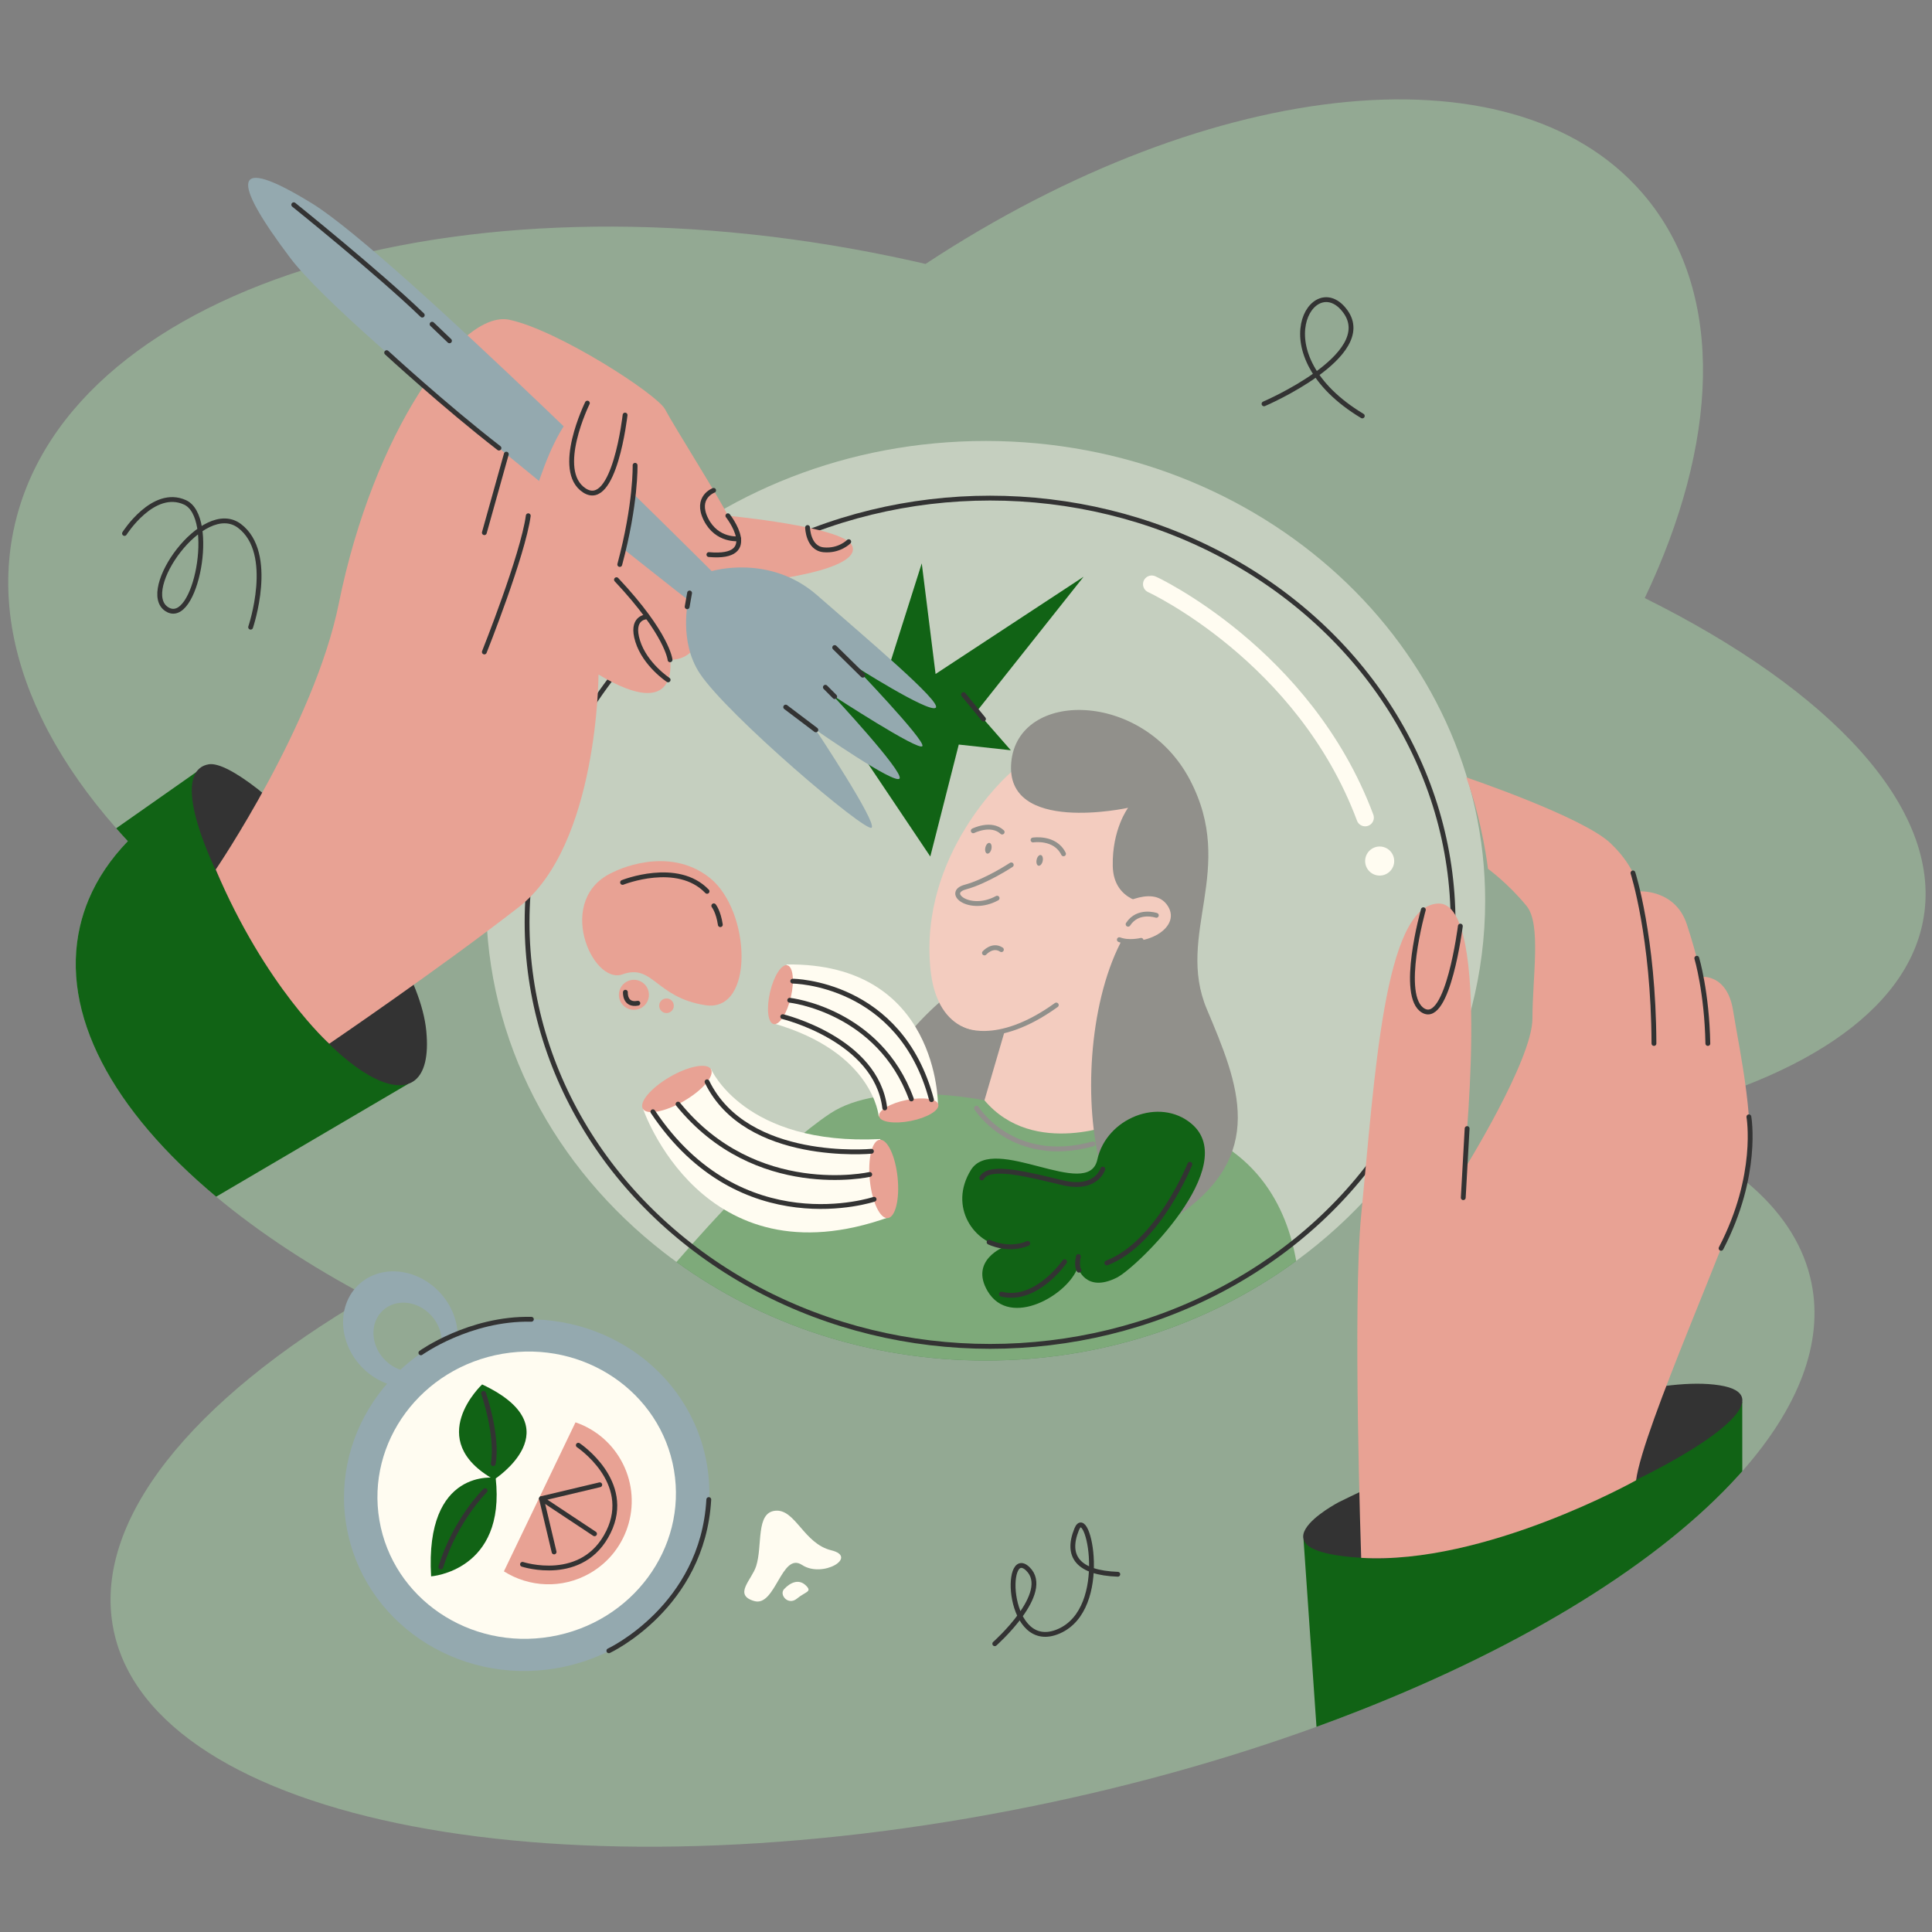 <?xml version="1.0" encoding="UTF-8"?> <svg xmlns="http://www.w3.org/2000/svg" xmlns:xlink="http://www.w3.org/1999/xlink" id="Слой_2" x="0px" y="0px" viewBox="0 0 2000 2000" style="enable-background:new 0 0 2000 2000;" xml:space="preserve"><rect x="0" y="0" width="2000" height="2000" fill="#808080" stroke="none"/> <style type="text/css"> .st0{opacity:0.68;fill:#9CBC9C;} .st1{fill:#116315;} .st2{fill:#333333;} .st3{fill:#E8A294;} .st4{fill:#E8A294;stroke:#333333;stroke-width:5;stroke-linecap:round;stroke-linejoin:round;stroke-miterlimit:10;} .st5{fill:none;stroke:#333333;stroke-width:5;stroke-linecap:round;stroke-linejoin:round;stroke-miterlimit:10;} .st6{opacity:0.46;fill:#FFFCF1;} .st7{fill:#94A9AF;} .st8{fill:#FFFCF1;} .st9{fill:none;stroke:#FFFCF1;stroke-width:18;stroke-linecap:round;stroke-linejoin:round;stroke-miterlimit:10;} </style> <g> <path class="st0" d="M1991.51,948.92c-15.91,99.17-131.03,172.38-302.46,209.43c103.57,38.37,171.09,95.95,186.16,169.62 c12.83,62.72-13.89,129.64-71.59,195.02c-1.25,1.42-2.53,2.85-3.84,4.3c-80.89,89.44-219.56,175.73-394.05,244.12 c-14.07,5.52-28.38,10.92-42.91,16.19c-89.9,32.66-188.29,60.55-292.43,81.85c-485.36,99.27-911.94,17.78-952.8-182.01 c-23.02-112.53,81.25-238.59,263.44-344.97c-60.1-31.8-113.1-66.82-157.26-103.66c-106.91-89.2-162.04-189.11-140.91-280.08 c2.2-9.45,5.17-18.62,8.89-27.51c9.18-21.91,22.89-42.1,40.62-60.44c-4.12-4.42-8.14-8.87-12.05-13.34 c-28.65-32.56-52.29-66.14-70.34-100.19c-2.68-5.06-5.23-10.13-7.66-15.23c-31.65-66.06-42.08-133.66-27-198.95 c58.22-251.95,474.29-374.14,929.32-272.92c4.51,1.01,9,2.03,13.48,3.07c297.67-195.87,617.35-229.42,748.06-66.14 c79.81,99.71,72.57,252.11-3.53,412.04C1894.85,714.54,2009.66,835.89,1991.51,948.92z"></path> <path class="st1" d="M1803.62,1522.99c-1.25,1.42-2.53,2.85-3.84,4.3c-80.89,89.44-219.56,175.73-394.05,244.12 c-14.07,5.52-28.38,10.92-42.91,16.19l-13.42-194.23l454.17-142.08L1803.62,1522.99z"></path> <path class="st1" d="M422.64,1121.99l-198.87,116.82c-106.91-89.2-162.04-189.11-140.91-280.08c2.2-9.45,5.17-18.62,8.89-27.51 c9.17-21.91,22.88-42.1,40.61-60.44c-4.12-4.42-8.13-8.87-12.05-13.34l84.69-59.45l9.41,14.01l161.29,240.13l16.93,25.2 L422.64,1121.99z"></path> <path class="st2" d="M995.17,1019.04c0,0-126.44,90.99-70.09,154.36c56.35,63.38,186.7-63.35,134.44-137.33 C1007.25,962.08,995.17,1019.04,995.17,1019.04z"></path> <g> <path class="st1" d="M1341.81,1305.28c-0.93,0.68-1.87,1.36-2.81,2.04c-87.82,63.34-198.47,101.1-318.69,101.1 c-120.83,0-231.98-38.14-320.01-102.06c35.98-41.52,105.55-118.03,158.95-153.62c53.5-35.66,159.86-13.7,159.86-13.7l180.42,21.31 C1300.78,1179.71,1332.52,1251.63,1341.81,1305.28z"></path> <path class="st3" d="M1167.81,966.58l-9.07,195.29c0,0-88.56,37.54-139.63-22.83l27.75-94.85L1167.81,966.58z"></path> <path class="st3" d="M1044.64,801.22c0,0-93.59,82.17-81.41,202.39s157.5,60.11,220.65-76.09S1102.47,743.4,1044.64,801.22z"></path> <path class="st4" d="M1032.21,929.78c-28.33,15.46-54.47-5.66-32.84-11.51c21.56-5.82,47.49-22.96,47.49-22.96"></path> <ellipse transform="matrix(0.211 -0.978 0.978 0.211 -51.581 1692.767)" class="st2" cx="1022.47" cy="878.33" rx="5.65" ry="3.21"></ellipse> <ellipse transform="matrix(0.211 -0.978 0.978 0.211 -21.966 1754.554)" class="st2" cx="1075.54" cy="890.88" rx="5.65" ry="3.21"></ellipse> <path class="st5" d="M1007.5,860.04c0,0,18.51-9.35,29.93,1.3"></path> <path class="st5" d="M1069.37,869.56c0,0,22.83-3.67,31.58,14.33"></path> <path class="st2" d="M1189.97,935.33c0,0-37.28-0.73-38.04-38.88c-0.76-38.16,15.88-60.22,15.88-60.22s-127.86,28.15-120.95-47.17 s136.26-74.56,184.96,18.26c48.7,92.83-15.22,159.78,17.5,237.39s63.91,151.41-33.48,216.08S1094.86,1019.98,1189.97,935.33z"></path> <g> <path class="st3" d="M1148.69,968.92c30.69,16.19,75.85-6.9,60.18-31.14s-56.84,3.3-56.84,3.3L1148.69,968.92z"></path> <path class="st5" d="M1167.81,956.76c10.22-15.7,29.23-9.2,29.23-9.2"></path> <path class="st5" d="M1158.74,972.75c10.06,3.84,22.53,0.69,22.53,0.69"></path> </g> <path class="st5" d="M995.17,1065.19c0,0,35.64,20.35,98.29-24.8"></path> <path class="st5" d="M1019.11,986.49c0,0,8.41-9.51,17.54-3.42"></path> <path class="st5" d="M1010.89,1147.16c0,0,37.3,59.85,120.49,37.03"></path> </g> <path class="st6" d="M1537.44,932.45c0,151.03-76.44,285.63-195.63,372.83c-0.93,0.68-1.87,1.36-2.81,2.04 c-87.82,63.34-198.47,101.1-318.69,101.1c-120.83,0-231.98-38.14-320.01-102.06c-4.5-3.26-8.94-6.59-13.31-9.99 c-112.4-87.32-183.8-217.94-183.8-363.92c0-262.87,231.52-475.96,517.12-475.96S1537.44,669.58,1537.44,932.45z"></path> <ellipse class="st5" cx="1024.92" cy="954.7" rx="479.29" ry="439.06"></ellipse> <path class="st2" d="M216.08,791.2c39.56-6.59,214.93,169.81,225.2,275.95s-93.81,52.91-173.59-82.54S186.87,796.06,216.08,791.2z"></path> <polygon class="st1" points="917.86,697.7 954.2,583.18 968.51,697.7 1121.72,597.05 1011.14,736.39 1046.38,776.66 992.51,770.77 963.04,886.66 848.74,716.29 758.76,637.2 829.47,631.31 "></polygon> <path class="st3" d="M223.33,900.14c0,0,102.11-150.11,127.41-275.44c35.82-177.44,126.3-304.34,176.52-293.69 c50.22,10.65,153.19,77.1,161.3,92.83c8.12,15.72,59.35,96.88,64.93,110.07c0,0,118.19,11.16,128.33,30.43 s-48.7,36.52-152.68,42.61c0,0,10.65,76.09-35.51,76.09c0,0,10.65,65.94-74.06,15.22c0,0-0.25,176.77-82.43,240.69 c-82.17,63.91-196.3,141.52-196.3,141.52S274.87,1021.71,223.33,900.14z"></path> <path class="st7" d="M712.53,621.28c0,0-351.14-273.53-412.01-354.18s-62.39-108.8,22.83-56.3s413.4,380.43,413.4,380.43 s59.85-18.26,109.31,25.11s130.11,111.09,122.5,116.41c-7.61,5.33-85.61-44.51-85.61-44.51s74.96,77.99,71.91,84.08 c-3.04,6.09-92.83-52.5-92.83-52.5s73.04,78.37,69.24,85.98s-86.74-50.22-86.74-50.22s63.15,95.11,57.83,101.19 c-5.33,6.09-149.89-116.94-178.04-159.78C702.44,663.69,712.53,621.28,712.53,621.28z"></path> <path class="st3" d="M494.92,688.24c0,0,22.19-39.69,45.52-130.49c23.33-90.8,50.72-154.2,89.27-141.52 c38.55,12.68,29.42,83.69,17.25,142.53c-12.17,58.84-27.39,124.27-27.39,124.27L494.92,688.24z"></path> <line class="st5" x1="844.54" y1="755.57" x2="813.34" y2="731.98"></line> <line class="st5" x1="864.07" y1="721.13" x2="854.43" y2="711.44"></line> <line class="st5" x1="893.15" y1="698.97" x2="864.07" y2="670.35"></line> <path class="st5" d="M878.61,560.75c0,0-9.72,9.93-25.96,8.41c-16.23-1.52-16.65-23.08-16.65-23.08"></path> <path class="st5" d="M764.65,557.7c0,0-22.45,2.71-33.86-20.12c-11.41-22.83,7.95-29.95,7.95-29.95"></path> <path class="st5" d="M691.65,703.8c0,0-23.89-15.69-31.5-40.04c-7.61-24.35,8.62-25.11,8.62-25.11"></path> <path class="st5" d="M608.04,417.29c0,0-34.37,69.9-3.18,90.34s42.21-77.97,42.21-77.97"></path> <path class="st5" d="M693.63,683.04c0,0-2.35-26.38-55.45-82.94"></path> <path class="st5" d="M753.49,533.91c0,0,35.51,45.14-19.66,40.2"></path> <path class="st5" d="M501.39,674.92c0,0,39.99-100.38,45.47-141.01"></path> <path class="st5" d="M657.43,481.67c0,0,1.08,39.5-15.85,102.68"></path> <path class="st5" d="M400.27,365.06c0,0,59.87,55.13,116.26,98.8"></path> <path class="st5" d="M711.34,628.12c0,0,1.76-10.07,2.52-14.26"></path> <path class="st2" d="M1385.89,1555.05c0,0,278.27-139.24,394.21-120.98c115.95,18.26-226.47,182.79-356.55,179.18 C1281.78,1609.32,1385.89,1555.05,1385.89,1555.05z"></path> <path class="st3" d="M1409.1,1612.68c0,0-9.04-263.37,0-354.94c14.17-143.51,23.59-320.7,79.89-322.41 c56.3-1.71,25.87,276.76,25.87,276.76s71.52-114.66,71.52-157.76c0-43.1,9.31-97.57-6.03-116.43 c-18.84-23.14-40.01-38.53-40.01-38.53s-5.19-46.49-22.42-94.6c0,0,120.2,40.62,149.12,67.99c28.91,27.37,28.91,49.95,28.91,49.95 s38.04-2.91,50.22,34.05c12.17,36.96,14.46,54.46,14.46,54.46s27.39-3.8,33.48,35c6.09,38.8,25.87,125.92,13.32,175 s-106.9,257.55-113.75,311.19C1693.66,1532.41,1536.92,1620.29,1409.1,1612.68z"></path> <path class="st5" d="M1473.44,941.75c0,0-25.43,90.01,0,104.47s38.31-87.51,38.31-87.51"></path> <path class="st5" d="M1690.43,903.67c0,0,21.24,65.96,21.74,176.54"></path> <path class="st5" d="M1756.51,991.94c0,0,10.44,35.01,11.45,88.27"></path> <ellipse transform="matrix(0.986 -0.168 0.168 0.986 -251.957 113.352)" class="st7" cx="544.8" cy="1547.66" rx="189.25" ry="181.73"></ellipse> <ellipse transform="matrix(0.986 -0.168 0.168 0.986 -251.957 113.352)" class="st8" cx="544.8" cy="1547.66" rx="154.63" ry="148.48"></ellipse> <g> <path class="st1" d="M446.28,1631.84c0,0,77.66-5.5,66.83-101.98C513.11,1529.86,439.6,1518.7,446.28,1631.84z"></path> <path class="st1" d="M499.1,1433.16c0,0-61.34,57.18,12.38,98.48C511.48,1531.64,594.83,1478.1,499.1,1433.16z"></path> <path class="st5" d="M502.13,1543.1c0,0-30.7,30.16-45.77,78.94"></path> <path class="st5" d="M500.57,1442.37c0,0,15.15,43.36,10.04,72.8"></path> </g> <path class="st7" d="M455.8,1338.51c-23.54-25.84-61.12-29.95-83.92-9.17c-22.81,20.77-22.2,58.56,1.35,84.42 c23.54,25.84,61.12,29.95,83.92,9.17C479.94,1402.15,479.34,1364.36,455.8,1338.51z M447.27,1412.09 c-13.57,12.37-35.94,9.92-49.96-5.46c-14.01-15.39-14.37-37.88-0.8-50.24c13.58-12.37,35.94-9.92,49.96,5.46 C460.49,1377.22,460.84,1399.72,447.27,1412.09z"></path> <path class="st8" d="M782.71,1621.43c6.99-21.51-0.67-55.71,20-57.54c20.67-1.84,29.3,34.04,57.75,40.95s-8.88,29.21-30.15,15.2 c-21.27-14.01-27.4,43.69-49.46,37.38C758.8,1651.1,778.12,1635.56,782.71,1621.43z"></path> <path class="st8" d="M811.72,1645.03c6.83-7.32,15.43-10.6,22.45-3.82s-0.2,6.23-9.22,13.69 C815.93,1662.36,806.23,1650.91,811.72,1645.03z"></path> <line class="st5" x1="1518.76" y1="1168.27" x2="1514.77" y2="1239.82"></line> <path class="st5" d="M435.7,1400.45c0,0,50.37-36.12,114.39-34.74"></path> <path class="st5" d="M630.29,1708.87c0,0,97.22-45.35,103.44-156.54"></path> <path class="st9" d="M1192.24,604.75c0,0,157.91,72.88,220.96,241.66"></path> <circle class="st8" cx="1428.23" cy="891.35" r="15.04"></circle> <g> <path class="st3" d="M595.75,1472.4c19.19,6.57,36.14,19.9,46.95,38.92c23.52,41.37,9.05,93.96-32.32,117.48 c-28.65,16.29-62.7,14.35-88.74-2.13L595.75,1472.4z"></path> <path class="st5" d="M540.88,1619.39c0,0,62.53,20.51,88.99-33.53c25.55-52.16-31.21-89.78-31.21-89.78"></path> <polyline class="st5" points="620.87,1537.03 560.5,1551.37 615.46,1587.78 "></polyline> <line class="st5" x1="560.5" y1="1551.37" x2="573.59" y2="1606.56"></line> </g> <g> <path class="st1" d="M1233.55,1163.39c-33.17-28.11-88.28-5.86-97.61,37.09c-9.33,42.96-107.33-27.44-130.88,10.71 c-23.54,38.15,3.51,76.31,34.69,79.42c0,0-36.4,13.79-17.36,45.99c23.17,39.18,83.71,3.62,93.31-24.81c0,0,7.68,27.28,40.52,10.75 C1177.02,1312.07,1284.97,1206.97,1233.55,1163.39z"></path> <path class="st5" d="M1102.07,1306.11c0,0-29.17,42.51-65.36,33.6"></path> <path class="st5" d="M1141.61,1210.24c0,0-6.61,22.34-41.28,14.18c-34.66-8.16-76.06-19.49-84.01-5.08"></path> <path class="st5" d="M1231.74,1205.24c0,0-32.52,81.72-85.95,102.14"></path> <path class="st5" d="M1023.91,1285.89c0,0,19.64,9.86,39.98,1.31"></path> <path class="st5" d="M1116.96,1314.9c0,0-2.9-3.76-0.61-14.17"></path> </g> <g> <path class="st8" d="M919.9,1260.13c-193.38,69.09-254.41-112.73-254.41-112.73l70.48-40.93c0,0,34.29,79.71,175.28,72.66 L919.9,1260.13z"></path> <ellipse transform="matrix(0.865 -0.502 0.502 0.865 -471.147 504.265)" class="st3" cx="700.73" cy="1126.94" rx="40.75" ry="14.45"></ellipse> <ellipse transform="matrix(0.995 -0.102 0.102 0.995 -120.145 100.175)" class="st3" cx="915.13" cy="1219.7" rx="14.45" ry="40.75"></ellipse> <path class="st5" d="M902.09,1191.8c0,0-129.3,12.13-170.16-71.92"></path> <path class="st5" d="M900.34,1215.79c0,0-118.07,26.5-198.44-72.82"></path> <path class="st5" d="M904.85,1241.47c0,0-137.76,46.19-228.98-90.59"></path> </g> <g> <path class="st8" d="M814.35,998.41c157.53-2.06,156.61,145.07,156.61,145.07l-61.33,12.18c0,0-5.07-66.38-109.15-96.32 L814.35,998.41z"></path> <ellipse transform="matrix(0.981 -0.195 0.195 0.981 -205.893 205.156)" class="st3" cx="940.3" cy="1149.57" rx="31.26" ry="11.08"></ellipse> <ellipse transform="matrix(0.226 -0.974 0.974 0.226 -376.823 1583.88)" class="st3" cx="807.75" cy="1028.94" rx="31.26" ry="11.08"></ellipse> <path class="st5" d="M810.28,1052.43c0,0,96.86,23.34,105.61,94.51"></path> <path class="st5" d="M817.52,1035.46c0,0,92.28,10.12,125.92,102.19"></path> <path class="st5" d="M820.63,1015.69c0,0,111.47,0.73,143.66,122.69"></path> </g> <path class="st5" d="M1308.51,418.06c0,0,116.99-50.09,84.32-95.48c-32.67-45.39-89.02,43.83,17.42,108"></path> <path class="st5" d="M128.89,552.22c0,0,29.74-47.14,62.61-32.18s10.96,129.59-18.78,110.62s37.57-114.44,75.13-86.27 c37.57,28.17,11.6,104.87,11.6,104.87"></path> <path class="st5" d="M1029.78,1701.59c0,0,59.7-52.83,34.25-77.48s-21.93,88.04,32.07,64.57s29.91-133.64,18.48-105.56 s1.48,45.06,42.57,46.55"></path> <path class="st5" d="M304.08,211.95c0,0,87.65,70.43,133.04,114.26"></path> <line class="st5" x1="447.29" y1="335.61" x2="465.29" y2="352.82"></line> <path class="st5" d="M1810.44,1156.14c0,0,10.73,60.13-28.8,136.12"></path> <line class="st5" x1="524.12" y1="470.13" x2="501.39" y2="551.42"></line> <path class="st3" d="M635.4,902.56c0,0,55.45-28.72,99.36,6.21c42.63,33.9,46.66,139.89-4.75,131.8s-54.07-43.25-85.61-31.93 C612.87,1019.96,573.42,929.46,635.4,902.56z"></path> <circle class="st3" cx="656.22" cy="1029.84" r="15.54"></circle> <circle class="st3" cx="689.95" cy="1041.15" r="7.57"></circle> <path class="st5" d="M644.48,913.48c0,0,56.86-22.78,87.46,9.23"></path> <path class="st5" d="M738.91,937.7c0,0,4.7,5.66,6.78,19.52"></path> <path class="st5" d="M647.41,1027.15c0,0-0.98,14,12.91,11.37"></path> <line class="st5" x1="1018.08" y1="744.33" x2="997.43" y2="719.09"></line> </g> </svg> 